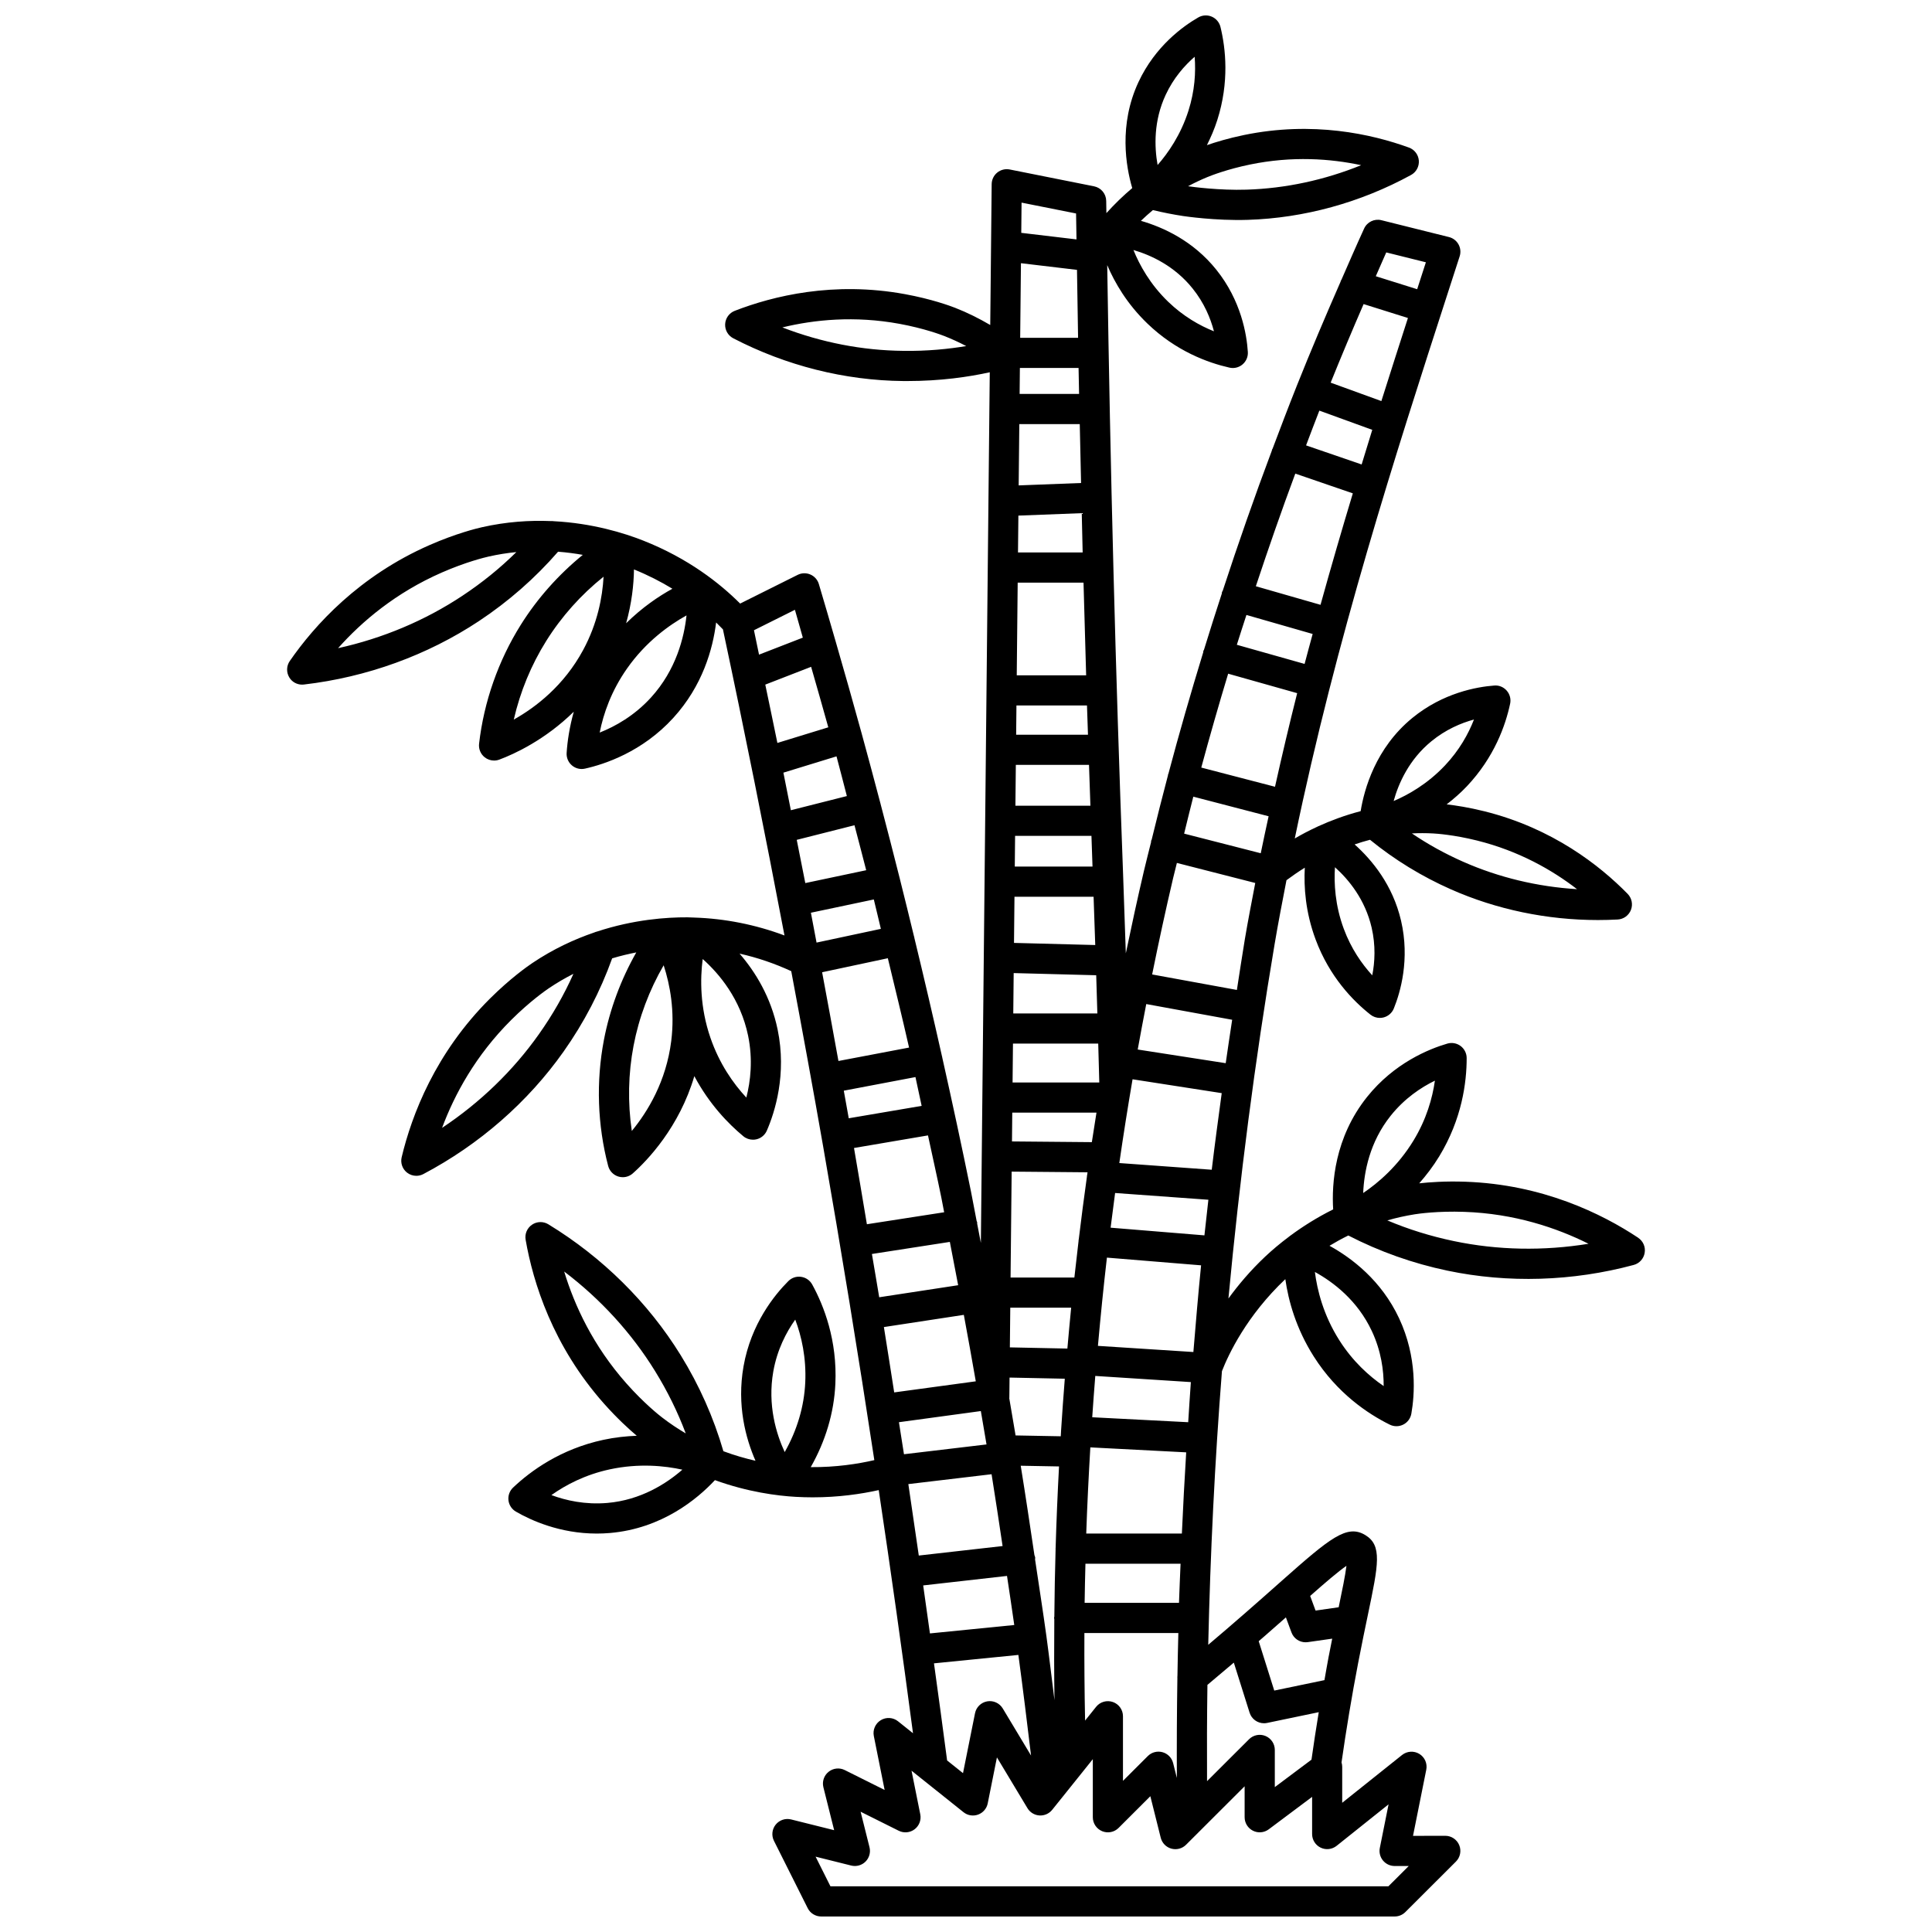 <?xml version="1.0" encoding="UTF-8"?>
<!-- Uploaded to: SVG Find, www.svgrepo.com, Generator: SVG Find Mixer Tools -->
<svg width="800px" height="800px" version="1.1" viewBox="144 144 512 512" xmlns="http://www.w3.org/2000/svg">
 <defs>
  <clipPath id="a">
   <path d="m220 148.09h360v503.81h-360z"/>
  </clipPath>
 </defs>
 <g clip-path="url(#a)">
  <path d="m578.14 472.02c-9.625-6.391-25.395-14.152-45.848-14.852-5.301-0.184-9.57 0.137-12.184 0.426 1.844-2.106 3.656-4.438 5.305-7.152 6.019-9.883 7.277-19.617 7.269-26.043 0-1.254-0.598-2.441-1.598-3.195-1.008-0.754-2.316-0.992-3.519-0.641-4.859 1.418-14.082 5.144-21.273 14.133-8.641 10.812-9.406 23.012-8.988 29.805-4.414 2.203-8.203 4.633-11.34 6.957-0.023 0.016-0.059 0.016-0.082 0.031-0.035 0.023-0.047 0.062-0.078 0.09-2.637 1.969-4.828 3.844-6.484 5.406-3.961 3.727-7.141 7.519-9.773 11.129 2.953-31.465 6.992-62.801 12.23-93.852 0.969-5.746 2.062-11.367 3.152-16.996 1.504-1.125 3.141-2.25 4.856-3.32-0.277 5.125 0.172 11.766 2.852 18.992 3.676 9.914 9.945 16.324 14.555 19.961 0.711 0.562 1.586 0.859 2.477 0.859 0.34 0 0.684-0.043 1.023-0.133 1.215-0.324 2.211-1.195 2.684-2.363 1.738-4.285 4.297-13.004 1.922-23.25-2.203-9.504-7.719-16.129-12.309-20.23 1.312-0.438 2.641-0.867 4.078-1.23 6.504 5.305 13.719 9.719 21.461 13.145 12.094 5.348 25.457 8.125 38.941 8.125 1.742 0 3.492-0.047 5.231-0.141 1.57-0.082 2.941-1.078 3.516-2.543 0.566-1.465 0.227-3.125-0.871-4.25-7.348-7.504-19.91-17.398-37.977-21.891-4.098-1.02-7.582-1.551-9.988-1.828 1.801-1.402 3.606-2.945 5.359-4.797 7.266-7.688 10.242-16.141 11.461-21.879 0.262-1.23-0.07-2.512-0.898-3.461-0.832-0.949-2.059-1.473-3.312-1.355-4.617 0.348-13.578 1.926-21.719 8.598-9.719 7.961-12.742 18.883-13.684 24.688-4.25 1.117-8.008 2.539-11.184 3.988-0.023 0.008-0.051 0.004-0.074 0.012-0.031 0.012-0.051 0.047-0.082 0.059-2.398 1.105-4.449 2.199-6.121 3.184 11.012-53.125 26.523-101.21 40.484-144.34l3.215-9.938c0.34-1.055 0.227-2.203-0.312-3.172-0.535-0.969-1.453-1.668-2.527-1.934l-17.883-4.461c-1.871-0.473-3.801 0.461-4.602 2.215-2.055 4.484-4.019 9.012-5.996 13.531-0.059 0.141-0.168 0.242-0.215 0.391-0.012 0.039 0 0.082-0.012 0.125-4.023 9.184-7.945 18.41-11.66 27.727-0.004 0.016-0.02 0.023-0.023 0.039-0.004 0.012 0 0.027-0.004 0.039-2.18 5.469-4.269 10.973-6.344 16.48-0.039 0.098-0.121 0.164-0.156 0.266-0.023 0.066-0.008 0.141-0.027 0.207-4.617 12.293-8.945 24.688-13.023 37.156-0.059 0.148-0.172 0.262-0.215 0.414-0.031 0.105-0.004 0.211-0.023 0.316-1.621 4.961-3.203 9.938-4.734 14.922-0.047 0.121-0.137 0.207-0.172 0.336-0.031 0.109-0.004 0.211-0.023 0.32-3.273 10.688-6.367 21.426-9.234 32.211-0.023 0.074-0.078 0.129-0.102 0.203-0.016 0.066 0.004 0.133-0.012 0.199-1.508 5.68-2.93 11.371-4.324 17.07-0.035 0.105-0.113 0.184-0.141 0.293-0.027 0.117 0 0.227-0.016 0.344-0.625 2.562-1.305 5.117-1.902 7.684-1.695 7.242-3.273 14.512-4.789 21.793-0.234-7.344-0.477-14.273-0.727-21.027-2.008-53.469-3.394-107.65-4.203-161.36 1.996 4.668 5.238 10.277 10.633 15.473 7.609 7.336 16.039 10.41 21.77 11.699 0.293 0.066 0.582 0.098 0.875 0.098 0.941 0 1.863-0.332 2.594-0.957 0.961-0.816 1.477-2.035 1.395-3.293-0.293-4.613-1.758-13.578-8.348-21.793-6.141-7.656-14.062-11.254-19.988-12.961 1.035-0.988 2.09-1.945 3.18-2.848 2.644 0.641 5.324 1.168 7.996 1.574 0.344 0.051 8.547 1.285 17.125 1.016 14.918-0.461 29.883-4.57 43.281-11.891 1.379-0.75 2.188-2.246 2.07-3.812-0.121-1.566-1.145-2.918-2.621-3.453-9.879-3.59-25.496-7.086-43.727-3.324-4.113 0.848-7.504 1.883-9.812 2.68 1.016-2.047 1.977-4.219 2.75-6.652 3.211-10.062 2.231-18.973 0.84-24.672-0.301-1.223-1.156-2.234-2.312-2.731-1.16-0.496-2.484-0.414-3.566 0.211-4.012 2.309-11.406 7.606-15.855 17.137-5.277 11.324-3.316 22.418-1.648 28.086-2.41 2.023-4.691 4.25-6.848 6.637-0.016-1.074-0.035-2.16-0.051-3.234-0.023-1.887-1.363-3.5-3.215-3.871l-22.352-4.461c-1.164-0.234-2.379 0.066-3.305 0.816-0.922 0.75-1.469 1.871-1.48 3.062l-0.379 37.336c-2.996-1.758-6.102-3.305-9.316-4.559-1.34-0.523-6.266-2.332-13.258-3.613-18.945-3.484-35 0.48-45.133 4.414-1.465 0.566-2.461 1.938-2.547 3.512-0.082 1.566 0.754 3.043 2.152 3.766 14.008 7.269 29.578 11.184 45.023 11.328 0.336 0 0.668 0.004 1 0.004 8.883 0 16.328-1.082 21.953-2.328l-0.102 9.75-2.023 198.02v0.004 0.004l-0.234 22.961c-0.336-1.711-0.648-3.43-0.988-5.137-0.008-0.102 0.027-0.195 0.012-0.297-0.023-0.145-0.109-0.262-0.148-0.398-0.52-2.602-0.977-5.234-1.504-7.832-2.414-11.867-4.973-23.738-7.633-35.602-0.004-0.031 0.008-0.062 0-0.098-0.008-0.043-0.039-0.074-0.047-0.121-2.352-10.484-4.797-20.953-7.332-31.414-0.008-0.047 0.008-0.094 0-0.137-0.012-0.062-0.055-0.109-0.07-0.168-1.238-5.106-2.484-10.207-3.766-15.301-0.004-0.02 0.004-0.039 0-0.059-0.008-0.031-0.027-0.055-0.035-0.09-1.668-6.617-3.367-13.227-5.102-19.82-0.004-0.023 0.004-0.051-0.004-0.074-0.008-0.027-0.027-0.047-0.035-0.078-1.629-6.176-3.277-12.344-4.965-18.496-0.004-0.012 0-0.023-0.004-0.031-0.004-0.008-0.012-0.016-0.012-0.023-2.227-8.109-4.523-16.188-6.852-24.242-0.004-0.016-0.004-0.031-0.008-0.047-0.004-0.008-0.008-0.012-0.012-0.016-1.465-5.055-2.926-10.109-4.43-15.137-0.336-1.133-1.16-2.055-2.242-2.523s-2.32-0.441-3.375 0.094l-15.242 7.606c-5.367-5.371-13.762-11.992-25.699-16.699-5.059-1.996-13.43-4.594-23.676-5.129-0.266-0.039-0.52-0.047-0.793-0.035-5.633-0.234-11.797 0.168-18.27 1.633-1.496 0.336-6.902 1.672-13.828 4.707-18.742 8.207-30.508 21.242-37.082 30.742-0.895 1.293-0.949 2.988-0.141 4.336 0.707 1.199 2.008 1.926 3.406 1.926 0.156 0 0.309-0.008 0.465-0.027 16.676-1.938 32.727-7.758 46.406-16.824 7.816-5.18 14.859-11.355 20.961-18.375 2.312 0.176 4.492 0.473 6.551 0.836-6.434 5.242-12.043 11.527-16.438 18.547-5.949 9.492-9.77 20.387-11.047 31.508-0.16 1.383 0.41 2.746 1.504 3.602 0.715 0.559 1.586 0.852 2.469 0.852 0.469 0 0.941-0.082 1.391-0.25 4.039-1.5 12.18-5.277 19.734-12.695-1.148 4.106-1.699 7.871-1.895 10.926-0.078 1.254 0.434 2.481 1.391 3.293 0.73 0.629 1.656 0.965 2.598 0.965 0.289 0 0.578-0.031 0.867-0.098 5.219-1.164 15.199-4.449 23.395-13.43 7.781-8.523 10.488-18.254 11.363-25.301 0.648 0.629 1.242 1.234 1.805 1.824 5.723 26.871 11.152 53.996 16.312 81.121-7.688-2.879-15.797-4.484-23.891-4.742-0.055-0.008-0.113 0-0.168-0.008-0.559-0.016-1.117-0.055-1.676-0.059-5.473-0.027-14.203 0.566-23.945 3.773-0.246 0.055-0.488 0.137-0.715 0.238-5.332 1.82-10.945 4.418-16.457 8.129-1.266 0.852-5.828 4.055-11.18 9.379-14.496 14.422-20.734 30.832-23.418 42.059-0.363 1.527 0.195 3.125 1.434 4.086 0.715 0.555 1.582 0.84 2.449 0.84 0.641 0 1.281-0.152 1.867-0.465 14.844-7.832 27.695-19.062 37.16-32.461 5.406-7.656 9.73-15.953 12.871-24.703 2.211-0.668 4.348-1.176 6.394-1.574-4.094 7.215-7.031 15.102-8.582 23.219-2.098 11-1.711 22.539 1.133 33.367 0.352 1.344 1.379 2.406 2.707 2.812 0.379 0.117 0.773 0.172 1.16 0.172 0.965 0 1.91-0.348 2.652-1.004 3.926-3.484 12.332-12.281 16.316-25.777 3.945 7.41 9 12.625 12.992 15.93 0.723 0.602 1.629 0.914 2.551 0.914 0.312 0 0.625-0.035 0.934-0.109 1.223-0.293 2.238-1.145 2.738-2.301 2.125-4.902 5.32-14.898 2.856-26.793-1.793-8.641-5.918-15.301-10.082-20.109 4.699 1.043 9.285 2.613 13.691 4.644 2.91 15.516 5.758 31.016 8.457 46.457 4.809 27.535 9.34 55.309 13.562 83.125-4.422 1.023-10.168 1.906-16.852 1.859 3.926-6.906 6.172-14.41 6.527-22.059 0.535-11.555-3.039-20.699-6.133-26.336-0.605-1.105-1.691-1.855-2.934-2.035-1.258-0.191-2.504 0.238-3.394 1.129-3.582 3.574-9.887 11.258-11.875 22.586-1.812 10.312 0.578 19.098 3.168 25.027-2.664-0.609-5.531-1.422-8.504-2.531-2.59-8.922-6.394-17.473-11.316-25.445-8.617-13.957-20.746-25.953-35.074-34.691-1.344-0.82-3.035-0.777-4.332 0.109-1.297 0.883-1.961 2.441-1.688 3.992 1.98 11.367 7.188 28.125 20.766 43.422 3.516 3.957 6.672 6.82 8.684 8.516-2.801 0.117-5.742 0.41-8.855 1.082-11.328 2.441-19.262 8.234-23.926 12.656-0.914 0.867-1.363 2.113-1.219 3.367 0.145 1.25 0.875 2.363 1.965 2.996 3.926 2.277 11.613 5.82 21.43 5.82 1.133 0 2.293-0.047 3.481-0.148 13.816-1.184 23.195-9.031 27.84-14.012 8.652 3.137 16.457 4.156 21.473 4.434 1.516 0.082 3 0.125 4.441 0.125 6.832 0 12.801-0.875 17.496-1.918 3.219 21.5 6.246 42.996 9.082 64.438l-3.965-3.168c-1.312-1.051-3.144-1.164-4.578-0.293-1.434 0.875-2.168 2.555-1.84 4.199l2.863 14.293-10.566-5.273c-1.395-0.699-3.07-0.52-4.289 0.461-1.219 0.98-1.754 2.574-1.375 4.086l2.852 11.383-11.41-2.848c-1.512-0.375-3.109 0.164-4.086 1.379-0.977 1.219-1.156 2.894-0.457 4.289l8.941 17.844c0.676 1.352 2.062 2.207 3.574 2.207h151.98c1.059 0 2.074-0.418 2.828-1.168l13.41-13.383c1.145-1.145 1.488-2.863 0.871-4.359-0.621-1.496-2.078-2.473-3.695-2.473l-8.551 0.016 3.512-17.523c0.332-1.648-0.402-3.328-1.84-4.199-1.43-0.871-3.258-0.754-4.578 0.293l-15.859 12.664v-9.535c0-0.398-0.066-0.789-0.18-1.16 1.242-8.688 2.707-17.523 4.398-26.32 0.961-5 1.844-9.227 2.586-12.789 2.801-13.395 3.848-18.406-0.703-21.152-4.867-2.941-9.383 0.855-22.039 12.055l-0.012 0.012c-0.379 0.336-0.691 0.613-1.082 0.961-2.574 2.281-5.484 4.863-8.777 7.734-3.438 3-6.668 5.766-9.695 8.328 0.555-24.191 1.73-48.387 3.633-72.523 1.75-4.481 6.547-14.676 16.797-24.379 0.809 5.664 2.801 13.031 7.539 20.496 6.203 9.773 14.379 15.219 20.148 18.066 0.559 0.277 1.164 0.41 1.766 0.41 0.621 0 1.238-0.145 1.809-0.434 1.125-0.566 1.91-1.633 2.133-2.871 0.879-4.977 1.633-14.887-3.25-25.305-4.691-10.008-12.5-15.934-18.438-19.207 1.555-0.934 3.203-1.855 4.981-2.723 8.27 4.262 17.102 7.398 26.285 9.32 16.07 3.367 33.145 2.844 49.352-1.516 1.516-0.406 2.656-1.668 2.906-3.219 0.266-1.551-0.414-3.106-1.719-3.973zm-70.645-82.203c1.109 4.789 0.852 9.168 0.168 12.656-2.777-3.027-5.598-7.082-7.543-12.312-2.324-6.258-2.621-12.082-2.344-16.336 3.656 3.273 7.992 8.547 9.719 15.992zm54.438-10.176c-10.477-0.645-20.754-3.102-30.18-7.269-4.84-2.141-9.336-4.621-13.586-7.508 1.824-0.094 3.707-0.098 5.637 0.008 0.863 0.047 5.488 0.352 11.625 1.879 11.117 2.766 19.926 7.812 26.504 12.891zm-38.609-39.191c3.805-3.117 7.856-4.836 11.293-5.769-1.484 3.824-3.871 8.133-7.699 12.188-4.606 4.875-9.711 7.758-13.59 9.414 1.32-4.766 4.113-11.016 9.996-15.832zm-139.93-103.47c-10.844-0.098-21.762-2.227-32.062-6.211 8.477-2.055 19.137-3.137 31.047-0.949 6.461 1.188 10.961 2.875 11.797 3.203 2.004 0.785 3.969 1.68 5.883 2.691-4.652 0.773-10.305 1.363-16.664 1.266zm-116.88 64.922c-9.883 6.555-21.117 11.27-32.922 13.871 6.297-7.07 15.262-14.691 27.477-20.039 6.434-2.82 11.441-4.019 12.379-4.231 2.519-0.57 4.988-0.961 7.391-1.195-4.352 4.293-9.086 8.125-14.324 11.594zm13.641 32.801c1.688-7.375 4.613-14.488 8.625-20.883 4.043-6.449 9.211-12.227 15.172-16.988-0.301 5.453-1.613 12.387-5.41 19.426-5.106 9.457-12.57 15.18-18.387 18.445zm36.352-5.844c-4.394 4.812-9.43 7.637-13.586 9.281 1.004-5.047 3.086-11.055 7.258-16.988 4.988-7.106 11.18-11.523 15.754-14.062-0.617 5.789-2.734 14.434-9.426 21.77zm-6.578-19.688c1.488-5.316 2.027-10.25 2.078-14.266 3.805 1.539 7.18 3.285 10.184 5.117-3.644 2-7.992 4.938-12.262 9.148zm-23.105 108.89c-6.836 9.684-15.602 18.141-25.672 24.836 3.309-8.867 8.898-19.211 18.344-28.617 4.973-4.949 9.203-7.879 10-8.414 2.148-1.445 4.312-2.699 6.465-3.789-2.488 5.574-5.512 10.859-9.137 15.984zm35.059 1.816c-1.332 10.668-6.215 18.695-10.449 23.844-1.105-7.488-0.953-15.18 0.465-22.598 1.422-7.465 4.152-14.719 7.977-21.312 1.695 5.191 2.996 12.133 2.008 20.066zm19.902 14.996c-3.504-3.773-7.156-8.992-9.52-15.859-2.785-8.094-2.727-15.586-2.047-20.863 4.387 3.906 10.016 10.59 12.031 20.305 1.316 6.371 0.645 12.094-0.465 16.418zm7.141 72.605c1.016-5.789 3.438-10.418 5.82-13.766 1.672 4.434 2.953 10.09 2.652 16.668-0.293 6.363-2.16 12.641-5.445 18.438-2.227-4.797-4.59-12.434-3.027-21.34zm-55.414-26.508c9.637 7.305 17.852 16.285 24.078 26.375 3.297 5.344 5.988 10.805 8.137 16.523-2.082-1.223-4.168-2.609-6.223-4.188-0.766-0.582-4.801-3.762-9.461-9.012-8.848-9.977-13.785-20.645-16.531-29.699zm11.426 61.328c-5.863 0.5-10.957-0.648-14.812-2.082 3.867-2.742 9.008-5.426 15.457-6.816 7.754-1.672 14.609-0.941 19.254 0.078-4.215 3.676-10.988 8.055-19.898 8.82zm151.08 46.48c-0.141 8.805-0.18 17.602-0.141 26.398l-0.988-3.941c-0.352-1.395-1.422-2.5-2.812-2.883-1.387-0.383-2.875 0.004-3.894 1.023l-6.586 6.574v-17.129c0-1.695-1.07-3.211-2.672-3.769-1.598-0.559-3.387-0.051-4.445 1.273l-2.922 3.648c-0.16-7.738-0.219-15.473-0.184-23.203h24.898c-0.098 3.769-0.18 7.543-0.238 11.312-0.035 0.234-0.023 0.461-0.016 0.695zm-92.512-252.03-13.492 4.141c-1.051-5.168-2.137-10.309-3.207-15.457l12.148-4.715c1.527 5.34 3.066 10.668 4.551 16.031zm10.043 37.871-16.137 3.406c-0.738-3.824-1.52-7.633-2.269-11.453l15.301-3.875c1.035 3.977 2.094 7.941 3.106 11.922zm-5.121-19.652-14.844 3.754c-0.66-3.32-1.305-6.641-1.977-9.957l14.074-4.32c0.957 3.492 1.816 7.019 2.746 10.523zm7.141 27.402c0.648 2.59 1.23 5.195 1.867 7.793l-17.043 3.637c-0.5-2.641-0.988-5.273-1.496-7.914zm3.715 15.574c1.895 7.891 3.836 15.773 5.625 23.676l-18.715 3.555c-1.414-7.832-2.856-15.668-4.324-23.516zm-11.672 35.102 18.992-3.606c0.562 2.543 1.086 5.086 1.641 7.633l-19.32 3.285c-0.426-2.434-0.875-4.879-1.312-7.312zm22.312 11.852c1.168 5.473 2.414 10.949 3.527 16.422 0.27 1.312 0.496 2.637 0.758 3.945l-20.477 3.176c-1.137-6.738-2.246-13.496-3.414-20.207zm-14.859 31.426 20.652-3.203c0.75 3.82 1.477 7.644 2.203 11.477l-20.922 3.195c-0.621-3.836-1.297-7.637-1.934-11.469zm112.2-206.81 15.246 5.234c-2.91 9.641-5.773 19.48-8.562 29.539l-17.141-4.922c3.32-10.004 6.781-19.965 10.457-29.852zm6.375-16.691 14.023 5.094c-0.945 3.016-1.875 6.117-2.816 9.176l-14.727-5.059c1.172-3.066 2.316-6.148 3.519-9.211zm11.73-28.234 11.746 3.688c-2.328 7.207-4.676 14.543-7.039 22.016l-13.438-4.883c2.82-6.981 5.734-13.922 8.73-20.82zm-13.504 87.422c-0.711 2.648-1.441 5.262-2.137 7.938l-17.957-5.07c0.824-2.644 1.695-5.269 2.543-7.906zm-22.391 10.527 18.289 5.16c-2.051 8.133-4.004 16.41-5.875 24.805l-19.539-5.086c2.25-8.32 4.625-16.613 7.125-24.879zm-48.137 255.27c-0.941-6.852-2.023-13.703-3.039-20.551 0-0.164 0.059-0.312 0.039-0.48-0.027-0.238-0.145-0.438-0.207-0.656-1.176-7.902-2.352-15.793-3.629-23.684l10.148 0.188c-0.383 7.215-0.688 14.434-0.902 21.664 0 0.039-0.023 0.074-0.023 0.117 0 0.031 0.02 0.059 0.02 0.094-0.176 5.969-0.281 11.941-0.336 17.918-0.012 0.125-0.07 0.227-0.07 0.352 0 0.117 0.055 0.211 0.062 0.328-0.062 7.148-0.059 14.301 0.043 21.461-0.711-5.578-1.344-11.148-2.106-16.727v-0.008c0.004-0.008 0.004-0.012 0-0.016zm3.859-54.719c0 0.027-0.02 0.047-0.02 0.074 0 0.027 0.012 0.047 0.012 0.074-0.027 0.465-0.051 0.934-0.078 1.395l-11.973-0.223c-0.547-3.293-1.113-6.582-1.676-9.871 0-0.039 0.023-0.074 0.023-0.117l0.055-5.348 14.641 0.305c-0.359 4.57-0.691 9.141-0.984 13.711zm7.754 4.484 25.402 1.316c-0.445 7.172-0.82 14.344-1.145 21.52h-25.344c0.258-7.621 0.637-15.234 1.086-22.836zm-19.07-246.93 16.793-0.648c0.082 3.469 0.156 6.941 0.242 10.41h-17.137zm17.262 17.762c0.219 8.191 0.449 16.379 0.695 24.562h-18.391l0.25-24.562zm0.918 32.559c0.078 2.586 0.176 5.16 0.262 7.746h-19.035l0.078-7.746zm0.535 15.742c0.121 3.609 0.246 7.211 0.371 10.816h-19.875l0.113-10.816zm0.648 18.809c0.098 2.711 0.18 5.434 0.281 8.141h-20.598l0.082-8.141zm0.566 16.137c0.148 4.156 0.297 8.406 0.441 12.793l-21.531-0.562 0.125-12.227zm0.695 20.801c0.102 3.258 0.203 6.652 0.305 10.121h-22.285l0.109-10.695zm0.535 18.117c0.094 3.32 0.188 6.75 0.281 10.301h-22.98l0.105-10.301zm-0.465 18.297c-0.414 2.606-0.836 5.211-1.227 7.816l-21.164-0.188 0.074-7.629zm4.938 21.293 24.719 1.789c-0.355 3.144-0.715 6.289-1.047 9.438l-24.863-2.035c0.383-3.07 0.777-6.133 1.191-9.191zm1.117-7.938c1.074-7.418 2.246-14.812 3.508-22.199l23.629 3.672c-0.918 6.762-1.832 13.52-2.644 20.301zm-10.137-180.22-16.535 0.637 0.168-16.238h16.02c0.105 5.199 0.227 10.398 0.348 15.602zm1.715 182.67c-0.031 0.238-0.066 0.48-0.102 0.719-0.008 0.074-0.051 0.141-0.059 0.219-0.004 0.035 0.016 0.066 0.012 0.109-0.781 5.582-1.512 11.172-2.184 16.766-0.008 0.062-0.043 0.117-0.051 0.18-0.004 0.043 0.016 0.078 0.016 0.121-0.391 3.254-0.766 6.512-1.121 9.773h-16.91l0.289-28.062zm-4.34 35.875c-0.359 3.609-0.684 7.227-1.004 10.84l-15.242-0.316 0.109-10.523zm-25.277 19.52-21.621 2.938c-0.902-5.773-1.801-11.551-2.731-17.316l21.184-3.234c1.094 5.863 2.137 11.73 3.168 17.613zm29.059 48.336h25.211c-0.137 3.453-0.312 6.91-0.418 10.363h-25.008c0.047-3.457 0.125-6.914 0.215-10.363zm1.801-38.812c0.25-3.652 0.512-7.301 0.809-10.949l25.328 1.629c-0.273 3.543-0.465 7.09-0.703 10.633zm1.508-18.918c0.699-7.809 1.48-15.605 2.383-23.387l24.957 2.043c-0.77 7.648-1.41 15.309-2.043 22.973zm45.234-140.35c-0.695 3.266-1.422 6.492-2.082 9.801l-20.305-5.199c0.812-3.266 1.582-6.539 2.43-9.797zm-25.293 16.34c0.312-1.328 0.668-2.648 0.984-3.973l20.77 5.312c-0.941 4.957-1.914 9.879-2.762 14.93-0.75 4.461-1.398 8.945-2.106 13.418l-22.457-4.106c1.73-8.559 3.578-17.086 5.57-25.582zm15.637 37.59c-0.578 3.836-1.168 7.664-1.711 11.504l-23.32-3.621c0.723-4.023 1.484-8.035 2.262-12.047zm-40.836-180.73h-15.344l0.203-19.77 14.852 1.766c0.09 6 0.18 11.996 0.289 18.004zm0.129 7.996c0.043 2.297 0.094 4.586 0.137 6.883h-15.758l0.07-6.883zm-25.898 276.43c0.504 2.945 1.012 5.894 1.504 8.844l-21.875 2.598c-0.434-2.836-0.898-5.656-1.336-8.488zm2.844 16.738c1.023 6.34 1.965 12.688 2.918 19.035l-22.207 2.516c-0.91-6.309-1.828-12.621-2.769-18.934zm-18.125 29.469 22.215-2.516c0.637 4.34 1.32 8.668 1.922 13.008l-22.348 2.227c-0.586-4.238-1.188-8.477-1.789-12.719zm122.72-353.26 10.5 2.617-1.895 5.859c-0.137 0.418-0.277 0.855-0.41 1.277l-10.969-3.441c0.941-2.102 1.828-4.223 2.773-6.312zm-51.301 9.582c3.074 3.832 4.742 7.891 5.637 11.324-3.82-1.527-8.117-3.961-12.137-7.84-4.801-4.633-7.602-9.75-9.195-13.703 4.723 1.379 10.918 4.258 15.695 10.219zm15.164-32.867c11.23-2.316 21.359-1.566 29.488 0.168-9.723 3.945-20.051 6.164-30.348 6.484-7.234 0.234-14.414-0.746-15.527-0.906 1.656-0.891 3.352-1.695 5.082-2.41 1.148-0.477 5.344-2.106 11.305-3.336zm-22.316-18.48c2.078-4.457 4.988-7.754 7.676-10.082 0.324 4.086 0.043 9.012-1.652 14.324-2.039 6.391-5.391 11.191-8.168 14.359-0.871-4.867-1.066-11.715 2.144-18.602zm-23.75 31.445c0.031 2.281 0.078 4.582 0.113 6.871l-14.637-1.738 0.078-8.008zm-74.508 105.03c0.723 2.445 1.379 4.926 2.094 7.379l-11.605 4.504c-0.453-2.152-0.887-4.32-1.344-6.465zm36.852 279.2 22.367-2.231c1.199 8.895 2.293 17.777 3.356 26.66l-7.5-12.48c-0.852-1.414-2.488-2.16-4.109-1.879-1.629 0.285-2.914 1.535-3.238 3.156l-3.184 15.875-4.211-3.363c-1.113-8.559-2.301-17.152-3.481-25.738zm120.47 37.367-2.316 11.555c-0.234 1.172 0.066 2.391 0.828 3.32 0.758 0.926 1.895 1.465 3.09 1.465h3.746l-5.394 5.383h-147.86l-3.938-7.859 9.441 2.356c1.363 0.34 2.809-0.059 3.797-1.051 0.992-0.992 1.391-2.434 1.051-3.797l-2.359-9.418 10.105 5.043c1.367 0.684 3.004 0.527 4.215-0.398 1.211-0.926 1.793-2.465 1.492-3.961l-2.316-11.555 3.242 2.586 10.535 8.414c1.09 0.875 2.555 1.109 3.863 0.633 1.312-0.48 2.277-1.602 2.551-2.973l2.441-12.184 8.09 13.457c0.672 1.121 1.852 1.84 3.16 1.926 1.305 0.09 2.57-0.469 3.391-1.488l2.644-3.293c0.004-0.004 0.004-0.004 0.008-0.008l8.117-10.125v15.391c0 1.617 0.977 3.074 2.469 3.695 1.496 0.617 3.211 0.281 4.359-0.863l8.418-8.406 2.754 11.008c0.352 1.395 1.422 2.5 2.812 2.883 1.387 0.383 2.875-0.004 3.894-1.023l15.527-15.5v8.203c0 1.512 0.855 2.898 2.207 3.574 1.348 0.68 2.973 0.535 4.188-0.375l11.488-8.598v9.855c0 1.535 0.879 2.934 2.262 3.602 1.383 0.668 3.027 0.48 4.231-0.48zm-13.219-52.23-6.129 0.871-1.43-3.871c3.965-3.496 7.418-6.469 9.617-7.981-0.305 2.543-1.16 6.664-2.059 10.98zm-13.988 2.684 1.477 3.988c0.582 1.586 2.094 2.609 3.75 2.609 0.188 0 0.375-0.012 0.566-0.039l6.481-0.922c-0.316 1.566-0.641 3.191-0.977 4.941-0.387 2.016-0.719 4.031-1.082 6.051l-13.301 2.766-4.121-13.082c0.531-0.465 1.043-0.898 1.586-1.371 2.031-1.77 3.871-3.391 5.621-4.941zm-13.801 11.988 4.18 13.266c0.531 1.691 2.094 2.801 3.812 2.801 0.27 0 0.543-0.027 0.816-0.082l13.699-2.852c-0.699 4.219-1.336 8.414-1.926 12.582l-9.719 7.277v-9.855c0-1.617-0.977-3.074-2.469-3.695-1.492-0.617-3.211-0.281-4.359 0.863l-11.133 11.113c-0.043-8.504-0.02-17.008 0.105-25.52 2.176-1.828 4.504-3.785 6.992-5.898zm41.566-144.93c3.676-4.598 8.02-7.496 11.723-9.301-0.668 4.688-2.254 10.262-5.684 15.891-4.125 6.773-9.383 11.234-13.324 13.891 0.23-5.578 1.703-13.5 7.285-20.48zm-5 57.043c2.496 5.32 3.168 10.492 3.144 14.598-3.914-2.68-8.223-6.578-11.754-12.148-4.227-6.656-5.867-13.312-6.473-18.094 4.856 2.672 11.27 7.512 15.082 15.645zm21.711-23.832c-6.152-1.293-11.973-3.098-17.602-5.477 2.32-0.668 4.75-1.215 7.301-1.621 0.949-0.152 6.039-0.887 13.066-0.645 13.332 0.457 24.484 4.223 32.961 8.461-11.941 1.945-24.113 1.719-35.727-0.719z"/>
 </g>
</svg>
